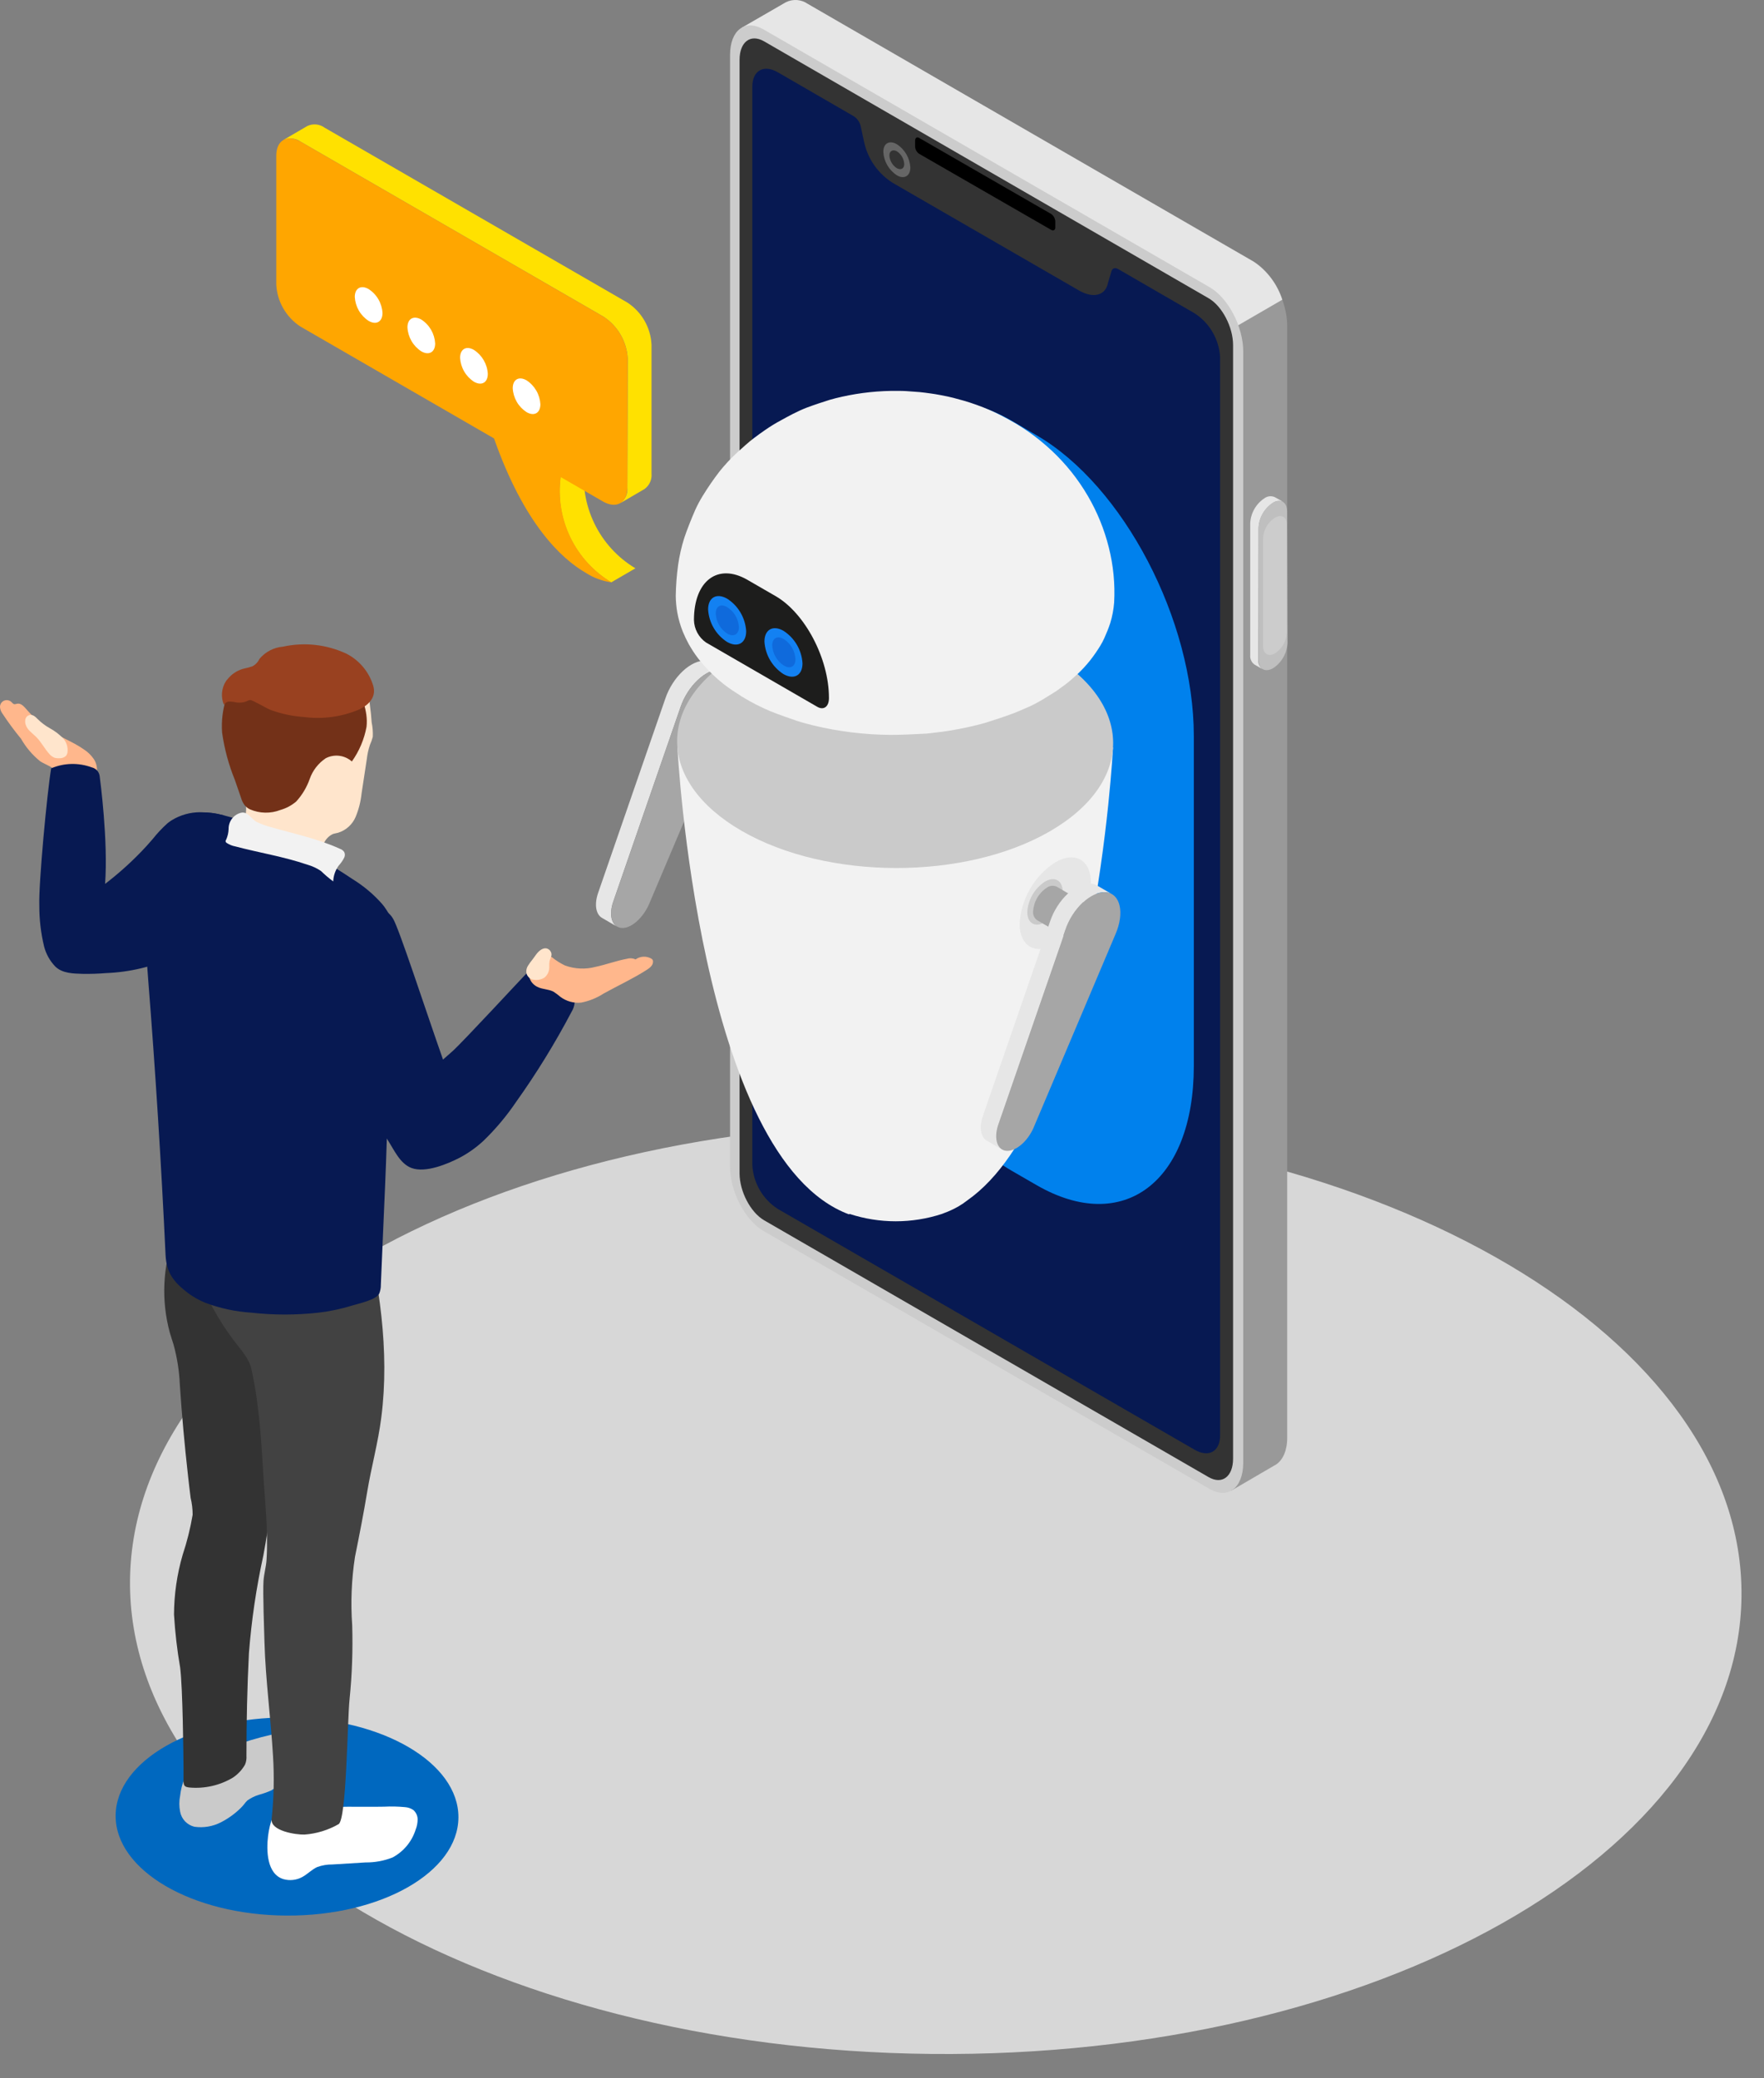 <svg width="90" height="106" viewBox="0 0 90 106" fill="none" xmlns="http://www.w3.org/2000/svg">
<rect x="0" y="0" width="90" height="106" fill="#808080" stroke="none"/>
<path d="M88.852 81.421C88.983 68.307 70.684 57.491 47.98 57.264C25.276 57.037 6.765 67.484 6.634 80.599C6.503 93.714 24.802 104.529 47.505 104.757C70.209 104.984 88.721 94.536 88.852 81.421Z" fill="#D7D7D7"/>
<path d="M63.958 13.336L41.206 0.211C41.046 0.098 40.857 0.03 40.661 0.016C40.465 0.001 40.269 0.039 40.093 0.127L37.85 1.423L40.491 3.479L41.138 3.314V57.244C41.138 58.511 41.905 59.981 42.854 60.528L62.803 75.136V76.036L65.123 74.683C65.447 74.459 65.674 73.99 65.674 73.329V16.62C65.674 15.354 64.906 13.884 63.958 13.336Z" fill="#999999"/>
<path d="M60.479 18.151V15.606L58.239 17.29L48.462 13.19L41.138 7.854V3.301L40.491 3.463L37.853 1.409L40.096 0.114C40.272 0.027 40.468 -0.011 40.664 0.003C40.859 0.017 41.048 0.083 41.209 0.195L63.958 13.343C64.652 13.806 65.168 14.491 65.424 15.286L60.479 18.151Z" fill="#E6E6E6"/>
<path d="M61.699 75.932L38.967 62.791C38.015 62.244 37.248 60.774 37.248 59.508V2.802C37.248 1.536 38.015 0.956 38.967 1.507L61.715 14.648C62.664 15.195 63.431 16.665 63.431 17.931V74.634C63.414 75.9 62.648 76.483 61.699 75.932Z" fill="#CCCCCC"/>
<path d="M37.733 59.844V3.055C37.733 2.135 38.293 1.711 38.985 2.109L61.663 15.211C62.352 15.609 62.912 16.681 62.912 17.601V74.391C62.912 75.314 62.352 75.735 61.663 75.337L38.985 62.238C38.293 61.836 37.733 60.767 37.733 59.844Z" fill="#333333"/>
<path d="M62.249 18.207V73.212C62.249 74.031 61.67 74.355 60.955 73.944L39.678 61.655C39.302 61.412 38.989 61.083 38.764 60.696C38.539 60.309 38.409 59.874 38.384 59.427V4.421C38.384 3.602 38.96 3.272 39.678 3.683L43.562 5.93C43.739 6.046 43.864 6.226 43.912 6.432L44.09 7.255C44.184 7.683 44.363 8.088 44.616 8.446C44.87 8.804 45.193 9.107 45.565 9.337L55.051 14.816C55.776 15.234 56.398 15.075 56.527 14.441L56.708 13.829C56.754 13.673 56.896 13.634 57.058 13.728L60.942 15.975C61.32 16.218 61.636 16.546 61.863 16.934C62.09 17.322 62.223 17.758 62.249 18.207Z" fill="#071952"/>
<path d="M46.446 8.544C46.446 8.984 46.122 9.159 45.756 8.939C45.556 8.808 45.389 8.632 45.269 8.425C45.149 8.218 45.08 7.986 45.067 7.747C45.067 7.31 45.374 7.135 45.756 7.355C45.957 7.485 46.123 7.66 46.243 7.867C46.363 8.073 46.432 8.305 46.446 8.544Z" fill="#666666"/>
<path d="M46.135 8.366C46.135 8.605 45.967 8.689 45.756 8.579C45.647 8.508 45.556 8.413 45.49 8.3C45.424 8.188 45.386 8.062 45.377 7.932C45.377 7.692 45.549 7.608 45.756 7.715C45.866 7.786 45.957 7.882 46.023 7.995C46.089 8.108 46.127 8.235 46.135 8.366Z" fill="#333333"/>
<path d="M53.637 11.727L46.889 7.841C46.828 7.797 46.777 7.74 46.742 7.673C46.707 7.606 46.689 7.531 46.688 7.456V7.184C46.688 7.035 46.776 6.967 46.889 7.031L53.637 10.917C53.699 10.961 53.75 11.018 53.785 11.085C53.821 11.152 53.84 11.227 53.841 11.303V11.575C53.854 11.724 53.75 11.792 53.637 11.727Z" fill="black"/>
<path d="M65.043 25.357C64.958 25.318 64.865 25.303 64.773 25.312C64.681 25.321 64.593 25.354 64.518 25.409C64.305 25.548 64.127 25.736 64 25.957C63.873 26.178 63.8 26.426 63.787 26.681V33.42C63.779 33.511 63.794 33.602 63.833 33.685C63.87 33.768 63.929 33.84 64.004 33.893L64.411 34.129C64.337 34.077 64.278 34.005 64.24 33.922C64.203 33.839 64.188 33.747 64.198 33.656L64.211 26.918C64.225 26.663 64.298 26.415 64.426 26.195C64.554 25.974 64.732 25.787 64.945 25.648C65.02 25.593 65.108 25.56 65.2 25.55C65.293 25.541 65.386 25.557 65.47 25.596L65.043 25.357Z" fill="#E6E6E6"/>
<path d="M64.929 25.648C65.334 25.412 65.664 25.6 65.667 26.069L65.687 32.808C65.673 33.063 65.6 33.312 65.472 33.533C65.344 33.754 65.166 33.942 64.952 34.081C64.544 34.314 64.214 34.123 64.214 33.657L64.211 26.918C64.223 26.665 64.294 26.418 64.419 26.198C64.544 25.977 64.719 25.789 64.929 25.648Z" fill="#BFBFBF"/>
<path d="M65.049 26.406C65.373 26.212 65.654 26.367 65.654 26.749V32.277C65.643 32.486 65.582 32.69 65.478 32.871C65.373 33.053 65.227 33.208 65.052 33.323C64.729 33.514 64.447 33.355 64.444 32.976V27.449C64.453 27.239 64.512 27.034 64.618 26.852C64.723 26.671 64.871 26.517 65.049 26.406Z" fill="#CCCCCC"/>
<path d="M52.883 60.443L51.633 59.721C47.199 57.16 43.607 50.291 43.607 44.378V27.539C43.607 21.626 47.199 18.905 51.633 21.467L52.883 22.199C57.316 24.76 60.909 31.629 60.909 37.542V54.381C60.902 60.284 57.31 63.001 52.883 60.443Z" fill="#0081ED"/>
<path d="M36.332 33.796C36.232 33.741 36.122 33.709 36.008 33.702C35.261 33.64 34.309 34.534 33.94 35.645L30.506 45.57C30.315 46.15 30.409 46.639 30.713 46.814L31.48 47.261C31.179 47.086 31.086 46.597 31.276 46.017L34.71 36.092C35.076 34.984 36.028 34.09 36.778 34.149C36.892 34.155 37.003 34.188 37.102 34.243L36.332 33.796Z" fill="#E6E6E6"/>
<path d="M36.785 34.148C37.53 34.207 37.756 35.198 37.277 36.295L33.096 46.159C32.772 46.855 32.186 47.364 31.714 47.328C31.241 47.293 31.05 46.716 31.283 46.014L34.717 36.088C35.083 34.981 36.034 34.087 36.785 34.148Z" fill="#A6A6A6"/>
<path d="M56.786 38.119L45.675 40.149L34.562 38.119C34.562 38.119 35.633 59.084 43.316 61.936L43.345 61.914C44.876 62.414 46.526 62.414 48.057 61.914L48.148 61.878C48.414 61.782 48.67 61.663 48.915 61.522C49.067 61.433 49.213 61.333 49.352 61.224C55.86 56.655 56.786 38.119 56.786 38.119Z" fill="#F2F2F2"/>
<path d="M53.56 42.403C49.233 44.899 42.203 44.899 37.834 42.373C33.465 39.848 33.455 35.79 37.785 33.306C42.116 30.822 49.155 30.816 53.511 33.335C57.867 35.855 57.89 39.903 53.56 42.403Z" fill="#CACACA"/>
<path d="M38.086 35.473C34.377 33.242 34.503 29.68 38.371 27.523C42.238 25.366 48.375 25.428 52.087 27.662C55.799 29.897 55.666 33.456 51.802 35.612C47.938 37.769 41.795 37.708 38.086 35.473Z" fill="#F2F2F2"/>
<path d="M56.569 27.909C56.339 26.993 55.981 26.114 55.505 25.299C55.01 24.45 54.395 23.676 53.679 23.003C53.289 22.636 52.873 22.298 52.433 21.992C52.255 21.869 52.016 21.714 51.831 21.604C51.647 21.494 51.323 21.319 51.103 21.202C50.695 20.992 50.273 20.809 49.841 20.655C49.355 20.477 48.961 20.377 48.643 20.292C48.326 20.208 47.705 20.095 47.491 20.069C47.278 20.043 47.096 20.011 46.925 19.998C46.2 19.943 46.187 19.939 45.805 19.936C44.848 19.926 43.894 20.026 42.96 20.234C42.769 20.276 42.517 20.338 42.332 20.393C41.976 20.503 41.501 20.662 41.151 20.794C40.934 20.878 40.649 21.008 40.439 21.118C40.229 21.228 40.018 21.338 39.837 21.442C39.588 21.572 39.274 21.766 39.038 21.931C38.863 22.047 38.636 22.219 38.465 22.345C38.193 22.546 37.866 22.854 37.614 23.077C37.288 23.378 36.985 23.703 36.707 24.049C36.402 24.446 36.118 24.859 35.856 25.286C35.71 25.522 35.579 25.768 35.465 26.021C35.28 26.445 35.05 27.018 34.905 27.456C34.768 27.895 34.666 28.344 34.6 28.799C34.527 29.325 34.486 29.855 34.477 30.386C34.48 30.677 34.507 30.967 34.558 31.254C34.62 31.586 34.714 31.912 34.84 32.225C34.929 32.44 35.03 32.65 35.141 32.854C35.203 32.967 35.296 33.109 35.364 33.22C35.529 33.474 35.714 33.714 35.918 33.938C36.213 34.276 36.538 34.586 36.889 34.865C37.173 35.095 37.584 35.357 37.889 35.551C38.347 35.829 38.825 36.073 39.319 36.28C39.73 36.445 40.29 36.642 40.708 36.782C40.934 36.856 41.248 36.934 41.481 36.995C42.78 37.31 44.11 37.473 45.446 37.481C45.931 37.481 46.578 37.455 47.064 37.426C47.307 37.426 47.63 37.371 47.873 37.345C47.957 37.345 48.77 37.229 49.462 37.07C49.708 37.012 50.038 36.937 50.281 36.863C50.711 36.73 51.284 36.539 51.708 36.38C51.944 36.293 52.249 36.15 52.475 36.056C52.702 35.962 52.919 35.833 53.103 35.733C53.288 35.632 53.621 35.409 53.838 35.282C53.993 35.182 54.187 35.03 54.339 34.923C54.543 34.774 54.796 34.541 54.987 34.369C55.21 34.158 55.419 33.932 55.611 33.692C55.8 33.451 55.975 33.199 56.136 32.938C56.215 32.807 56.286 32.672 56.349 32.533C56.45 32.31 56.573 32.005 56.647 31.775C56.75 31.436 56.816 31.086 56.844 30.733C56.896 29.783 56.803 28.831 56.569 27.909Z" fill="#F2F2F2"/>
<path d="M41.697 36.049L36.021 32.769C35.835 32.64 35.683 32.468 35.576 32.269C35.469 32.07 35.411 31.849 35.406 31.622C35.406 29.618 36.623 28.708 38.121 29.566L39.574 30.405C41.076 31.273 42.293 33.598 42.293 35.586C42.303 36.036 42.031 36.243 41.697 36.049Z" fill="#1D1D1C"/>
<path d="M38.07 32.192C38.07 32.804 37.639 33.05 37.099 32.743C36.817 32.562 36.582 32.318 36.414 32.029C36.245 31.74 36.147 31.416 36.128 31.082C36.128 30.473 36.558 30.227 37.099 30.534C37.38 30.714 37.615 30.958 37.783 31.247C37.952 31.535 38.05 31.859 38.07 32.192Z" fill="#1381F2"/>
<path d="M37.701 31.979C37.701 32.354 37.435 32.506 37.108 32.319C36.936 32.207 36.792 32.056 36.689 31.878C36.586 31.701 36.527 31.501 36.516 31.295C36.516 30.92 36.778 30.767 37.108 30.971C37.279 31.081 37.422 31.229 37.525 31.404C37.627 31.579 37.688 31.776 37.701 31.979Z" fill="#0F6ADC"/>
<path d="M40.944 33.834C40.944 34.443 40.514 34.689 39.973 34.381C39.692 34.2 39.458 33.956 39.289 33.667C39.12 33.378 39.022 33.054 39.002 32.72C39.002 32.111 39.436 31.865 39.973 32.173C40.255 32.354 40.489 32.598 40.658 32.887C40.827 33.176 40.925 33.5 40.944 33.834Z" fill="#1381F2"/>
<path d="M40.584 33.62C40.584 33.996 40.319 34.145 39.992 33.944C39.819 33.833 39.675 33.682 39.572 33.504C39.469 33.326 39.41 33.126 39.4 32.921C39.4 32.545 39.665 32.396 39.992 32.597C40.165 32.709 40.309 32.859 40.412 33.037C40.515 33.215 40.574 33.415 40.584 33.62Z" fill="#0F6ADC"/>
<path d="M52.022 47.114C52.022 48.267 52.837 48.734 53.841 48.154C54.369 47.811 54.809 47.348 55.125 46.802C55.441 46.257 55.624 45.645 55.66 45.016C55.66 43.863 54.844 43.397 53.841 43.98C53.313 44.322 52.873 44.785 52.557 45.33C52.241 45.874 52.057 46.486 52.022 47.114Z" fill="#E6E6E6"/>
<path d="M52.413 46.519C52.413 47.092 52.818 47.322 53.316 47.033C53.578 46.864 53.796 46.634 53.953 46.364C54.11 46.094 54.201 45.791 54.219 45.479C54.219 44.906 53.815 44.676 53.316 44.964C53.054 45.134 52.836 45.363 52.679 45.633C52.522 45.903 52.431 46.207 52.413 46.519Z" fill="#CACACA"/>
<path d="M53.912 45.223C53.832 45.186 53.744 45.171 53.656 45.179C53.569 45.188 53.485 45.22 53.414 45.272C53.209 45.404 53.039 45.582 52.917 45.793C52.795 46.004 52.724 46.24 52.711 46.483C52.702 46.569 52.716 46.657 52.752 46.736C52.788 46.815 52.844 46.883 52.915 46.933L54.899 48.089C54.828 48.038 54.772 47.97 54.736 47.89C54.7 47.81 54.686 47.723 54.695 47.636C54.708 47.393 54.777 47.157 54.899 46.946C55.02 46.736 55.19 46.557 55.394 46.425C55.465 46.373 55.549 46.341 55.637 46.332C55.725 46.324 55.813 46.339 55.893 46.376L53.912 45.223Z" fill="#A6A6A6"/>
<path d="M55.394 46.412C55.783 46.188 56.097 46.37 56.097 46.813C56.086 47.056 56.017 47.293 55.895 47.503C55.775 47.714 55.605 47.893 55.401 48.025C55.013 48.251 54.695 48.07 54.695 47.623C54.708 47.38 54.778 47.144 54.899 46.933C55.02 46.723 55.19 46.544 55.394 46.412Z" fill="#A6A6A6"/>
<path d="M55.964 45.159C55.866 45.101 55.755 45.068 55.641 45.062C54.893 45 53.941 45.894 53.572 47.005L50.142 56.933C49.948 57.51 50.042 57.999 50.346 58.177L51.113 58.624C50.812 58.446 50.718 57.956 50.909 57.38L54.343 47.452C54.709 46.344 55.66 45.45 56.411 45.508C56.525 45.514 56.636 45.548 56.734 45.606L55.964 45.159Z" fill="#E6E6E6"/>
<path d="M56.417 45.509C57.165 45.57 57.388 46.558 56.909 47.656L52.728 57.529C52.42 58.226 51.818 58.734 51.346 58.695C50.873 58.656 50.699 58.083 50.915 57.4L54.349 47.471C54.715 46.341 55.666 45.447 56.417 45.509Z" fill="#A6A6A6"/>
<path d="M23.389 92.695C23.404 89.906 19.501 87.623 14.672 87.597C9.842 87.57 5.915 89.811 5.9 92.601C5.885 95.391 9.788 97.674 14.617 97.7C19.447 97.726 23.374 95.485 23.389 92.695Z" fill="#0068BF"/>
<path d="M4.784 38.712C4.651 38.519 4.482 38.353 4.285 38.226C3.725 37.831 3.065 37.601 2.495 37.219C2.053 36.904 1.652 36.535 1.301 36.121C1.188 35.995 1.042 35.855 0.874 35.891C0.832 35.905 0.788 35.913 0.744 35.917C0.673 35.917 0.628 35.843 0.573 35.797C0.523 35.752 0.461 35.723 0.395 35.713C0.329 35.703 0.261 35.712 0.2 35.74C0.139 35.768 0.088 35.813 0.052 35.87C0.017 35.926 -0.001 35.992 8.17824e-05 36.059C0.007 36.168 0.043 36.273 0.104 36.364C0.404 36.82 0.728 37.26 1.075 37.682C1.325 38.12 1.654 38.507 2.046 38.825C2.272 38.971 2.537 39.055 2.748 39.22C2.889 39.333 3 39.478 3.071 39.644C3.101 39.709 3.133 39.783 3.201 39.796C3.236 39.806 3.273 39.806 3.308 39.796C3.641 39.725 3.985 39.725 4.317 39.796C4.425 39.818 4.537 39.811 4.641 39.777C5.068 39.576 4.984 39.003 4.784 38.712Z" fill="#FFB78C"/>
<path d="M9.191 91.583C9.136 91.854 9.136 92.134 9.191 92.405C9.226 92.59 9.313 92.76 9.442 92.895C9.572 93.031 9.737 93.126 9.919 93.17C10.383 93.236 10.855 93.157 11.272 92.943C11.649 92.75 11.994 92.5 12.295 92.201C12.418 92.088 12.508 91.933 12.618 91.832C12.794 91.706 12.988 91.608 13.195 91.544C13.416 91.484 13.632 91.409 13.842 91.317C14.037 91.198 14.214 91.052 14.369 90.883C14.563 90.702 14.741 90.503 14.9 90.291C15.207 89.843 15.334 89.296 15.256 88.759C15.239 88.648 15.191 88.543 15.119 88.457C15.046 88.371 14.952 88.306 14.845 88.27C14.713 88.238 14.521 88.335 14.399 88.358C14.036 88.429 13.677 88.51 13.321 88.604C12.608 88.794 11.909 89.029 11.227 89.31C10.766 89.478 10.335 89.719 9.952 90.025C9.724 90.218 9.539 90.457 9.408 90.725C9.296 90.999 9.223 91.288 9.191 91.583Z" fill="#CACACA"/>
<path d="M13.797 74.63C13.797 73.642 13.797 72.651 13.752 71.667C13.684 70.456 13.467 69.261 13.337 68.056C13.228 67.034 13.181 66.005 13.198 64.977C13.127 65.084 13.03 65.173 12.918 65.236C12.806 65.299 12.68 65.334 12.551 65.34C12.295 65.348 12.041 65.298 11.807 65.194C11.15 64.906 10.562 64.479 10.085 63.944C9.985 63.828 9.869 63.727 9.742 63.643C9.635 63.578 9.499 63.607 9.395 63.549C9.292 63.49 8.848 63.115 8.894 62.995C8.298 64.588 8.218 66.328 8.664 67.969C8.719 68.17 8.793 68.367 8.852 68.568C9.037 69.238 9.146 69.927 9.175 70.621C9.276 72.162 9.418 73.704 9.59 75.242C9.632 75.627 9.677 76.01 9.726 76.395C9.794 76.677 9.828 76.966 9.829 77.256C9.712 77.952 9.541 78.637 9.318 79.306C9.031 80.293 8.883 81.316 8.878 82.344C8.932 83.252 9.036 84.157 9.192 85.054C9.324 86.107 9.357 89.474 9.363 90.099C9.363 90.349 9.363 90.595 9.363 90.844C9.363 91.094 9.444 91.142 9.661 91.168C10.433 91.238 11.207 91.064 11.874 90.669C12.134 90.499 12.35 90.269 12.502 89.999C12.562 89.856 12.586 89.7 12.574 89.546C12.574 87.803 12.612 86.064 12.7 84.326C12.829 82.644 13.076 80.973 13.438 79.326C13.515 78.911 13.587 78.497 13.648 78.079C13.732 77.64 13.781 77.195 13.794 76.748C13.794 76.252 13.794 75.76 13.794 75.265C13.794 75.054 13.794 74.841 13.797 74.63Z" fill="#333333"/>
<path d="M8.764 41.833C8.688 41.882 8.614 41.934 8.544 41.991C8.27 42.237 8.018 42.506 7.79 42.794C7.608 43.005 7.421 43.215 7.227 43.416C6.648 44.017 6.025 44.574 5.362 45.081C5.521 42.856 5.113 39.806 5.084 39.576C5.069 39.47 5.022 39.372 4.95 39.294C4.878 39.216 4.783 39.162 4.68 39.138C4.009 38.89 3.269 38.907 2.611 39.187C2.401 40.427 1.964 45.1 2.006 46.182C2.003 46.885 2.084 47.587 2.249 48.27C2.348 48.658 2.547 49.013 2.825 49.3C3.184 49.647 3.731 49.653 4.194 49.669C4.603 49.677 5.013 49.664 5.421 49.63C6.612 49.584 7.783 49.306 8.867 48.811C9.238 48.657 9.545 48.382 9.738 48.031C9.828 47.795 9.878 47.545 9.887 47.292C10.026 45.997 10.415 44.728 10.635 43.436C10.696 43.076 10.67 42.727 10.709 42.37C10.732 42.15 10.748 41.878 10.952 41.755C11.109 41.674 11.278 41.619 11.453 41.593C11.051 41.486 10.637 41.429 10.22 41.425C9.707 41.424 9.203 41.565 8.764 41.833Z" fill="#071952"/>
<path d="M13.907 92.668C13.795 92.982 13.718 93.308 13.677 93.639C13.586 94.377 13.609 95.582 14.46 95.841C14.621 95.887 14.79 95.901 14.957 95.881C15.123 95.862 15.285 95.81 15.431 95.728C15.697 95.582 15.913 95.346 16.188 95.223C16.436 95.134 16.696 95.09 16.959 95.093L18.648 94.99C19.12 94.995 19.588 94.909 20.027 94.737C20.592 94.435 21.016 93.924 21.208 93.312C21.273 93.147 21.307 92.971 21.308 92.794C21.307 92.705 21.288 92.617 21.251 92.535C21.214 92.454 21.161 92.381 21.095 92.321C20.967 92.231 20.817 92.179 20.661 92.169C20.306 92.135 19.949 92.128 19.593 92.146C18.36 92.172 17.12 92.088 15.9 92.266C15.595 92.308 15.294 92.377 15.001 92.47C14.745 92.558 14.677 92.638 14.486 92.386C14.405 92.276 14.211 91.929 14.285 91.79C14.137 92.072 14.01 92.366 13.907 92.668Z" fill="white"/>
<path d="M18.548 62.062C18.224 63.38 17.059 64.4 15.748 64.757C14.416 65.075 13.015 64.924 11.781 64.329C11.478 64.237 11.168 64.17 10.855 64.129C10.713 64.086 10.02 63.623 10.026 63.481C10.012 64.603 10.295 65.71 10.848 66.687C11.159 67.263 11.513 67.815 11.907 68.338C12.269 68.834 12.7 69.242 12.832 69.851C12.965 70.459 13.088 71.146 13.156 71.794C13.298 72.878 13.36 73.973 13.425 75.067C13.512 76.557 13.693 78.063 13.599 79.552C13.577 79.912 13.47 80.262 13.444 80.631C13.405 81.227 13.48 83.29 13.493 83.74C13.548 85.683 13.816 87.626 13.93 89.569C13.996 90.638 13.973 91.712 13.858 92.778C13.79 93.39 15.117 93.584 15.541 93.568C16.15 93.523 16.74 93.343 17.27 93.04C17.687 92.82 17.716 87.787 17.836 86.654C17.963 85.404 18.007 84.147 17.969 82.891C17.886 81.728 17.934 80.559 18.111 79.407C18.334 78.302 18.551 77.195 18.736 76.081C18.949 74.805 19.292 73.578 19.454 72.292C19.894 68.863 19.334 65.417 18.548 62.062Z" fill="#424242"/>
<path d="M19.486 46.094C19.055 45.609 18.556 45.189 18.004 44.848C16.689 43.968 15.313 43.183 13.887 42.5C12.992 42.052 12.045 41.717 11.068 41.503C10.304 41.347 9.356 41.483 8.783 42.043C8.411 42.434 8.143 42.911 8.003 43.433C7.61 44.638 7.411 45.898 7.414 47.166C7.437 48.099 7.485 49.025 7.56 49.955C7.931 54.635 8.226 59.32 8.447 64.009C8.492 64.922 8.861 65.391 9.595 65.952C9.868 66.153 10.165 66.319 10.479 66.447C11.227 66.728 12.012 66.897 12.809 66.949C13.955 67.077 15.111 67.077 16.256 66.949C16.832 66.881 17.401 66.761 17.955 66.59C18.298 66.483 19.198 66.302 19.353 65.965C19.408 65.827 19.434 65.679 19.431 65.531C19.56 62.208 19.755 58.879 19.79 55.554C19.79 54.43 19.732 53.287 19.823 52.169C19.871 51.59 19.965 50.991 19.965 50.408C20.023 49.653 20.081 48.899 20.133 48.141C20.196 47.793 20.176 47.434 20.075 47.095C19.953 46.789 19.793 46.5 19.599 46.234L19.486 46.094Z" fill="#071952"/>
<path d="M18.878 36.004C18.917 36.282 18.943 36.564 18.962 36.843C19.012 37.084 19.031 37.331 19.02 37.578C18.984 37.719 18.936 37.857 18.875 37.989C18.797 38.221 18.744 38.461 18.716 38.705C18.625 39.294 18.536 39.883 18.447 40.473C18.404 40.884 18.302 41.286 18.143 41.668C18.062 41.858 17.941 42.028 17.788 42.166C17.635 42.305 17.453 42.409 17.256 42.471C17.166 42.497 17.072 42.507 16.981 42.539C16.762 42.643 16.591 42.829 16.506 43.057C16.423 43.278 16.328 43.494 16.221 43.705C16.199 43.751 16.162 43.788 16.117 43.812C16.073 43.825 16.026 43.825 15.981 43.812C14.687 43.646 13.344 43.488 12.201 42.84C12.334 42.192 12.661 41.577 12.525 40.936C12.442 40.633 12.326 40.341 12.178 40.065C11.729 39.038 11.719 37.879 11.755 36.758C11.765 36.017 11.99 35.294 12.402 34.676C12.789 34.171 13.335 33.811 13.952 33.656C14.489 33.517 15.046 33.468 15.599 33.514C16.165 33.543 16.723 33.663 17.25 33.87C17.672 34.021 18.053 34.271 18.36 34.599C18.661 35.009 18.84 35.496 18.878 36.004Z" fill="#FFE5CC"/>
<path d="M13.988 34.9C13.684 34.735 13.356 34.616 13.017 34.547C12.903 34.547 12.755 34.596 12.651 34.573C12.547 34.55 12.467 34.379 12.421 34.269C12.024 34.643 11.723 35.107 11.544 35.622C11.361 36.183 11.288 36.773 11.331 37.361C11.446 38.187 11.664 38.995 11.978 39.767L12.302 40.703C12.339 40.834 12.399 40.957 12.48 41.066C12.554 41.157 12.648 41.23 12.755 41.28C13.25 41.493 13.809 41.504 14.311 41.309C14.607 41.224 14.88 41.078 15.114 40.878C15.419 40.544 15.653 40.152 15.803 39.725C15.954 39.295 16.241 38.926 16.619 38.673C16.832 38.562 17.073 38.519 17.311 38.548C17.549 38.578 17.773 38.679 17.952 38.838C18.327 38.311 18.582 37.709 18.7 37.073C18.794 36.238 18.422 35.425 18.053 34.667C18.006 34.846 17.914 35.011 17.786 35.145C17.658 35.278 17.498 35.377 17.321 35.431C16.967 35.538 16.593 35.562 16.227 35.503C15.453 35.423 14.697 35.22 13.988 34.9Z" fill="#733118"/>
<path d="M11.528 34.741C11.413 34.92 11.344 35.123 11.327 35.334C11.309 35.545 11.344 35.758 11.427 35.952C11.456 35.898 11.5 35.852 11.554 35.822C11.608 35.792 11.67 35.777 11.732 35.781C11.857 35.788 11.981 35.806 12.104 35.833C12.242 35.846 12.381 35.832 12.515 35.794C12.609 35.761 12.696 35.687 12.803 35.706C12.905 35.745 13.003 35.791 13.097 35.846C13.353 35.962 13.579 36.121 13.848 36.224C14.386 36.416 14.948 36.533 15.518 36.571C16.477 36.695 17.451 36.56 18.34 36.179C18.842 35.936 19.221 35.531 19.033 34.945C18.925 34.604 18.752 34.288 18.522 34.014C18.292 33.74 18.01 33.514 17.693 33.349C16.676 32.869 15.529 32.74 14.431 32.983C14.2 33.002 13.976 33.068 13.771 33.175C13.566 33.282 13.384 33.429 13.236 33.608C13.161 33.772 13.032 33.905 12.871 33.987C12.711 34.038 12.549 34.081 12.385 34.116C12.076 34.208 11.804 34.394 11.605 34.647C11.576 34.676 11.55 34.708 11.528 34.741Z" fill="#994120"/>
<path d="M11.664 42.28C11.658 42.466 11.616 42.65 11.541 42.82C11.529 42.835 11.52 42.852 11.515 42.871C11.51 42.889 11.509 42.908 11.512 42.927C11.52 42.951 11.536 42.971 11.557 42.986C11.693 43.078 11.846 43.141 12.007 43.17C13.231 43.494 14.48 43.691 15.674 44.099C15.924 44.169 16.161 44.279 16.376 44.423C16.572 44.614 16.781 44.792 17.001 44.954C17.012 44.663 17.11 44.38 17.283 44.145C17.395 44.023 17.49 43.886 17.564 43.737C17.585 43.693 17.596 43.646 17.596 43.597C17.596 43.549 17.585 43.502 17.564 43.458C17.51 43.379 17.432 43.32 17.341 43.29C16.221 42.778 15.004 42.526 13.82 42.186C13.57 42.12 13.327 42.032 13.095 41.92C12.807 41.771 12.642 41.35 12.269 41.46C12.092 41.511 11.937 41.619 11.828 41.767C11.718 41.915 11.661 42.095 11.664 42.28Z" fill="#F2F2F2"/>
<path d="M28.626 50.207C28.236 49.899 27.781 49.683 27.296 49.576C27.222 49.55 27.142 49.543 27.065 49.557C26.988 49.57 26.916 49.604 26.856 49.654C26.694 49.812 23.619 53.138 23.088 53.614L22.603 54.041C21.69 51.451 20.337 47.28 20.046 46.843C19.97 46.713 19.868 46.601 19.746 46.514C19.624 46.426 19.485 46.365 19.338 46.335C19.191 46.304 19.039 46.305 18.893 46.337C18.746 46.368 18.607 46.43 18.486 46.519C18.177 46.732 17.913 47.005 17.713 47.322C16.826 48.617 16.208 50.467 16.709 52.008C17.193 53.458 17.819 54.858 18.577 56.185C18.948 56.833 19.346 57.481 19.771 58.128C20.095 58.62 20.396 59.349 20.998 59.572C21.713 59.838 22.839 59.365 23.47 59.038C23.906 58.805 24.309 58.517 24.671 58.18C25.289 57.583 25.843 56.923 26.325 56.211C27.372 54.744 28.318 53.208 29.157 51.613C29.241 51.478 29.295 51.327 29.315 51.169C29.344 50.748 28.966 50.437 28.626 50.207Z" fill="#071952"/>
<path d="M28.824 49.242C28.593 49.131 28.376 48.994 28.177 48.834C28.073 48.757 27.969 48.685 27.853 48.611C27.809 48.58 27.756 48.563 27.702 48.563C27.649 48.563 27.596 48.58 27.552 48.611C26.937 48.935 26.694 49.942 27.397 50.324C27.655 50.463 27.979 50.441 28.241 50.58C28.364 50.659 28.481 50.746 28.591 50.842C28.893 51.068 29.268 51.173 29.643 51.137C30.058 51.058 30.454 50.898 30.808 50.667C31.536 50.266 32.293 49.916 32.992 49.469C33.148 49.369 33.316 49.242 33.316 49.058C33.321 49.022 33.314 48.986 33.297 48.954C33.279 48.927 33.254 48.905 33.225 48.889C33.102 48.82 32.962 48.788 32.821 48.795C32.68 48.802 32.544 48.85 32.429 48.932C32.287 48.867 32.126 48.857 31.976 48.903C31.442 49.003 30.927 49.197 30.397 49.31C29.878 49.45 29.329 49.426 28.824 49.242Z" fill="#FFB78C"/>
<path d="M27.416 48.605C27.328 48.708 27.257 48.825 27.176 48.928C27.09 49.031 27.012 49.139 26.94 49.252C26.868 49.362 26.838 49.495 26.856 49.625C26.872 49.698 26.907 49.766 26.957 49.823C27.007 49.879 27.07 49.922 27.14 49.949C27.281 49.994 27.433 49.994 27.574 49.949C27.653 49.93 27.728 49.896 27.794 49.848C27.869 49.782 27.928 49.701 27.968 49.61C28.007 49.519 28.027 49.42 28.024 49.32C28.018 49.212 28.025 49.103 28.043 48.996C28.081 48.907 28.112 48.815 28.137 48.721C28.142 48.666 28.134 48.611 28.111 48.561C28.089 48.51 28.055 48.466 28.011 48.433C27.797 48.268 27.558 48.44 27.416 48.605Z" fill="#FFE5CC"/>
<path d="M1.297 36.914C1.335 37.059 1.414 37.189 1.524 37.29C1.627 37.394 1.744 37.484 1.847 37.588C2.109 37.847 2.275 38.193 2.527 38.465C2.594 38.543 2.678 38.604 2.773 38.644C2.851 38.668 2.934 38.678 3.016 38.673C3.078 38.677 3.14 38.67 3.199 38.65C3.257 38.631 3.312 38.6 3.359 38.559C3.404 38.507 3.433 38.443 3.443 38.375C3.461 38.24 3.448 38.102 3.405 37.973C3.362 37.844 3.29 37.727 3.194 37.63C3.002 37.438 2.784 37.274 2.546 37.144C2.32 37.019 2.112 36.863 1.928 36.681C1.809 36.558 1.653 36.403 1.462 36.484C1.271 36.565 1.268 36.775 1.297 36.914Z" fill="#FFE5CC"/>
<path d="M15.684 6.425C15.825 6.36 15.981 6.333 16.136 6.349C16.291 6.364 16.438 6.421 16.564 6.513L32.008 15.431C32.368 15.666 32.667 15.982 32.882 16.355C33.096 16.727 33.219 17.145 33.241 17.575V24.152C33.256 24.304 33.23 24.458 33.166 24.597C33.103 24.736 33.004 24.856 32.879 24.945L31.646 25.664C31.771 25.575 31.87 25.454 31.934 25.314C31.997 25.174 32.023 25.02 32.008 24.867L32.028 18.29C32.004 17.861 31.88 17.444 31.665 17.072C31.45 16.7 31.151 16.384 30.791 16.15L15.341 7.228C15.214 7.137 15.066 7.081 14.911 7.065C14.755 7.05 14.599 7.076 14.457 7.141L15.684 6.425Z" fill="#FFE100"/>
<path d="M29.83 23.617C29.69 24.667 29.86 25.735 30.321 26.69C30.781 27.644 31.51 28.442 32.419 28.986L31.186 29.702C30.278 29.157 29.549 28.359 29.089 27.405C28.629 26.451 28.458 25.383 28.597 24.333L29.83 23.617Z" fill="#FFE100"/>
<path d="M15.341 7.228C14.655 6.833 14.098 7.15 14.095 7.937V14.514C14.117 14.943 14.24 15.36 14.455 15.732C14.669 16.104 14.968 16.421 15.328 16.655L25.205 22.361C26.739 26.723 28.639 28.494 29.882 29.213C30.28 29.47 30.73 29.637 31.199 29.702C30.291 29.157 29.562 28.359 29.102 27.405C28.642 26.451 28.471 25.383 28.61 24.333L30.762 25.576C31.445 25.971 32.002 25.654 32.005 24.867L32.025 18.29C32.001 17.861 31.877 17.444 31.662 17.072C31.447 16.7 31.148 16.384 30.788 16.15L15.341 7.228Z" fill="#FFA600"/>
<path d="M26.16 19.802C26.173 20.047 26.244 20.284 26.366 20.496C26.489 20.708 26.66 20.887 26.865 21.02C27.257 21.247 27.571 21.065 27.571 20.618C27.557 20.374 27.486 20.136 27.364 19.924C27.241 19.712 27.07 19.531 26.865 19.398C26.474 19.174 26.16 19.352 26.16 19.802Z" fill="white"/>
<path d="M23.474 18.251C23.488 18.495 23.559 18.733 23.682 18.944C23.804 19.156 23.975 19.336 24.18 19.469C24.571 19.696 24.888 19.514 24.888 19.067C24.875 18.822 24.803 18.584 24.68 18.372C24.557 18.16 24.386 17.98 24.18 17.847C23.791 17.62 23.474 17.801 23.474 18.251Z" fill="white"/>
<path d="M20.788 16.697C20.801 16.942 20.872 17.18 20.994 17.392C21.117 17.604 21.288 17.785 21.493 17.918C21.885 18.145 22.202 17.963 22.202 17.517C22.188 17.272 22.117 17.033 21.994 16.821C21.87 16.609 21.699 16.429 21.493 16.296C21.105 16.079 20.788 16.25 20.788 16.697Z" fill="white"/>
<path d="M18.101 15.146C18.115 15.39 18.186 15.628 18.308 15.84C18.431 16.052 18.602 16.232 18.807 16.366C19.198 16.593 19.515 16.412 19.515 15.965C19.502 15.72 19.431 15.481 19.308 15.269C19.185 15.057 19.013 14.877 18.807 14.744C18.418 14.517 18.101 14.699 18.101 15.146Z" fill="white"/>
</svg>
